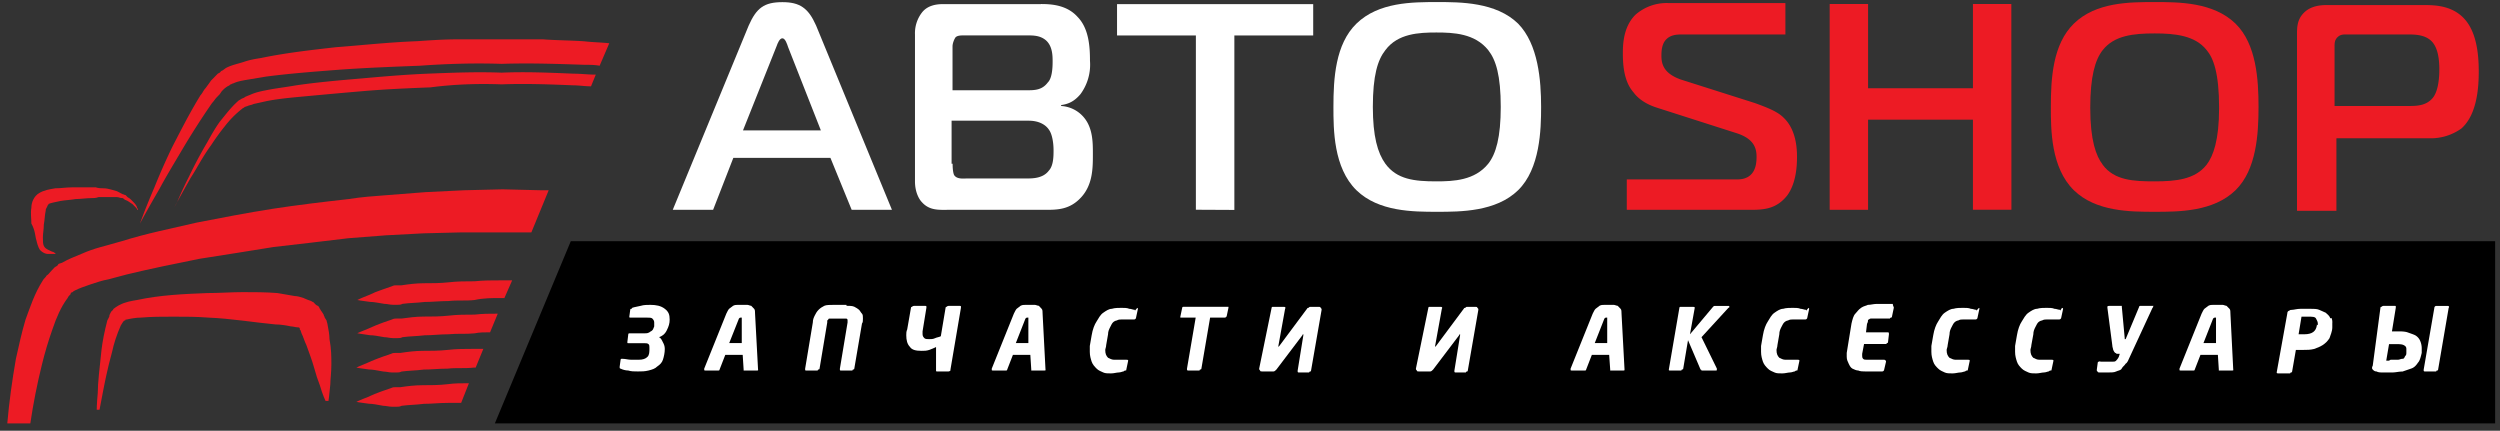<svg xmlns="http://www.w3.org/2000/svg" xmlns:xlink="http://www.w3.org/1999/xlink" width="267" height="46" viewBox="0 0 267 46">
    <rect x="0" y="0" width="267" height="46" fill="#333333" stroke="none"/>
    <defs>
        <path id="a" d="M220.98 93.65c0-.1-.1-.31-.1-.42l-.2-.31c0-.1-.11-.2-.11-.31l-.2-.32c-.11-.1-.11-.2-.21-.31l-.1-.21-.1-.1c-.11-.11.1.1-.21-.11l-.1-.1-.21-.21c-.1 0-.2-.1-.2-.1l-.32-.11c-.2-.1-.3-.1-.5-.21-.32-.1-.63-.21-.93-.21l-1.85-.32c-1.23-.1-2.47-.1-3.7-.1s-2.57.1-3.8.1c-2.57.1-5.03.21-7.5.74-.61.1-1.23.2-1.85.52l-.2.1c-.1.1-.2.1-.3.21-.11.1-.21.1-.21.21l-.1.1-.11.11c-.1.21-.2.32-.2.53l-.21.41c-.3 1.16-.51 2.2-.62 3.14-.2 1.89-.4 3.56-.4 4.6-.11 1.16-.11 1.79-.11 1.79h.3l.32-1.68c.2-1.04.5-2.61 1.02-4.5.2-.94.52-1.88.93-2.82l.2-.32c.1-.1.1-.2.2-.2.11 0 .11-.11.11-.11h.1c.41-.1 1.03-.21 1.54-.21 1.13-.1 2.26-.1 3.5-.1 1.23 0 2.46 0 3.7.1 2.46.1 4.92.52 7.18.73.52 0 1.13.1 1.65.21.2 0 .51.1.71.1.1 0 .21 0 .21.11.1.1 0 .1 0 .1l.1.11.1.31c.21.42.31.84.52 1.26.3.84.62 1.67.82 2.4.2.74.41 1.37.62 1.9.3 1.04.61 1.67.61 1.67h.31s.1-.63.2-1.78c0-.53.11-1.26.11-2.1 0-.83 0-1.67-.2-2.72 0-.42-.1-1.04-.21-1.57z"/>
        <path id="b" d="M189.86 84.55c.1.42.2.84.41 1.15.3.31.62.42.82.42h.82v-.1s-.1 0-.2-.11c-.1 0-.31-.1-.52-.21-.2-.1-.4-.21-.5-.42-.11-.2-.11-.52-.11-.94 0-.42.1-.84.1-1.36.1-.53.1-1.05.2-1.47 0-.1 0-.2.1-.31 0-.1.11-.21.11-.21v-.1s.1 0 .1-.11c.21-.1.72-.2 1.24-.31.51-.1 1.02-.1 1.64-.21.51 0 1.13-.1 1.64-.1.31 0 .52 0 .82-.11h1.96c.2 0 .3.1.51.1.1 0 .2 0 .2.1.1 0 .1.11.21.11.3.1.51.32.72.42l.41.42c.1.1.1.2.1.2h.1s0-.1-.1-.2c0-.1-.1-.31-.3-.52l-.31-.32c-.1-.1-.2-.2-.41-.31l-.2-.21c-.11 0-.21-.1-.32-.1l-.61-.32c-.41-.1-.93-.31-1.44-.31-.2 0-.52 0-.82-.1h-2.57c-.62 0-1.13.1-1.75.1-.61.1-1.23.2-1.74.52-.52.31-.82.94-.82 1.57-.1.52 0 1.15 0 1.67.4.74.4 1.26.5 1.68z"/>
        <path id="c" d="M239.57 65.82c2.98-.1 5.85 0 8.83.1.51 0 1.13 0 1.64.1l1.03-2.4c-.92-.1-1.74-.1-2.67-.21-1.44-.1-2.98-.1-4.42-.21h-9.03c-1.54 0-2.98.1-4.42.2-2.98.11-5.85.43-8.63.64-2.77.31-5.44.62-8 1.15-.62.1-1.24.2-1.86.42-.61.2-1.23.31-1.85.62-.2.1-.4.32-.5.32-.11.1-.11 0-.11.1l-.1.1-.21.11-.72.73-.3.42-.31.42c-.21.21-.31.52-.52.73-1.23 2-2.16 3.88-2.98 5.45a68.57 68.57 0 0 0-1.95 4.4c-1.03 2.4-1.54 3.86-1.54 3.86s.72-1.36 2.06-3.66c.61-1.15 1.43-2.51 2.36-4.08a84.3 84.3 0 0 1 3.28-5.13c.2-.2.31-.42.52-.63l.3-.31.21-.31c.2-.21.3-.32.62-.53l.2-.1.1-.1c.1 0 .21-.11.31-.11.41-.21 1.03-.32 1.65-.42l1.85-.31c2.46-.32 5.13-.53 7.9-.74 2.78-.2 5.65-.31 8.53-.42 2.77-.2 5.75-.3 8.73-.2z"/>
        <path id="d" d="M239.57 68.01c2.57-.1 5.13 0 7.6.1.62 0 1.33.11 1.95.11l.51-1.25c-.82 0-1.54-.1-2.36-.1-2.57-.11-5.13-.22-7.7-.11-2.57-.1-5.14 0-7.7.1-2.57.1-5.04.32-7.4.53-2.36.2-4.72.41-6.88.73-1.13.2-2.16.31-3.18.52-.52.1-1.03.21-1.54.42-.21.1-.52.2-.72.31-.1.1-.2.1-.41.21-.1.1-.21.1-.31.21-.82.73-1.34 1.47-1.95 2.2-.52.73-.93 1.46-1.34 2.2a45.94 45.94 0 0 0-1.95 3.66 40.45 40.45 0 0 0-1.13 2.4c-.2.53-.41.84-.41.84s.61-1.15 1.74-3.14c.62-.94 1.24-2.2 2.16-3.45.41-.63.93-1.36 1.44-1.99a10.6 10.6 0 0 1 1.85-1.88c.1-.1.2-.1.3-.21l.31-.1c.21-.1.42-.1.62-.21l1.44-.32c1.03-.2 2.05-.31 3.18-.42 2.16-.2 4.52-.42 6.88-.62 2.37-.21 4.83-.32 7.4-.42 2.46-.32 5.03-.42 7.6-.32z"/>
        <path id="e" d="M239.57 83.82h3.18l1.85-4.5h-.82l-4.1-.1-4.12.1-4.1.2-4.11.32c-1.34.1-2.78.2-4.11.42-2.77.31-5.45.63-8.12 1.04-2.67.42-5.44.95-8.1 1.47-2.68.63-5.35 1.15-8.02 1.99l-2.26.63c-.72.2-1.33.41-2.05.73-.72.31-1.34.52-2.06.94l-.3.1c-.21.1-.1 0-.1.1l-.11.11c-.1.1-.2.1-.31.21l-.3.32c-.21.2-.32.42-.52.52-.1.2-.3.31-.41.52-.93 1.47-1.34 2.83-1.85 4.19-.41 1.36-.72 2.82-1.03 4.19-.4 2.3-.72 4.6-.92 6.9h2.46c.31-2.1.72-4.18 1.24-6.28.3-1.25.71-2.61 1.12-3.76.42-1.26.93-2.41 1.55-3.25.1-.1.1-.2.2-.31l.2-.21v-.1s.1-.11.21-.11l.1-.1.21-.11c.41-.21 1.03-.42 1.64-.63.62-.2 1.24-.42 1.85-.52l1.95-.52c2.57-.63 5.24-1.16 7.8-1.68 2.68-.42 5.35-.84 7.92-1.26 2.67-.3 5.34-.62 8-.94l4.01-.31 4-.21 4.01-.1z"/>
        <path id="f" d="M239.57 90.83h.3l.83-1.89h-1.13c-1.03 0-1.95 0-2.88.1-.92 0-1.85 0-2.77.11-.92.1-1.85.1-2.67.1-.82 0-1.64.11-2.36.22h-.52c-.2 0-.3 0-.51.1l-.92.32c-.31.1-.52.2-.83.3-.2.11-.5.22-.71.32-.83.32-1.24.53-1.24.53s.52.1 1.34.2c.4 0 .92.11 1.54.21.3 0 .61.1.92.1h.52c.2 0 .3 0 .51-.1.72-.1 1.54-.1 2.36-.2.82 0 1.65-.1 2.57-.1.92-.11 1.85 0 2.77-.11.93-.21 1.85-.21 2.88-.21z"/>
        <path id="g" d="M238.34 94.49l.82-1.99c-.82 0-1.65 0-2.47.1-.92 0-1.85 0-2.77.11-.92.1-1.85.1-2.67.1-.82 0-1.64.11-2.36.21h-.52c-.2 0-.3 0-.51.1l-.92.32c-.31.1-.52.21-.83.32-.2.1-.5.2-.71.31-.83.32-1.24.52-1.24.52s.52.1 1.34.21c.4 0 .92.1 1.54.21.3 0 .61.1.92.1h.52c.2 0 .3 0 .51-.1.72-.1 1.54-.1 2.36-.2.82 0 1.65-.11 2.57-.11.92-.1 1.85 0 2.77-.1.52-.11 1.03-.11 1.65-.11z"/>
        <path id="h" d="M236.8 98.26l.82-2h-1.03c-.92 0-1.85 0-2.77.11-.93.1-1.85.1-2.67.1-.82 0-1.65.11-2.37.22h-.5c-.21 0-.32 0-.52.1l-.93.32c-.3.1-.51.2-.82.31-.2.1-.51.2-.72.31-.82.32-1.23.53-1.23.53s.51.1 1.34.2c.4 0 .92.11 1.54.22.3 0 .61.1.92.1h.51c.2 0 .31 0 .52-.1.72-.1 1.54-.1 2.36-.21.82 0 1.64-.1 2.57-.1.92-.11 1.85 0 2.77-.11h.2z"/>
        <path id="i" d="M236.08 99.93c-.83 0-1.54 0-2.26.1-.93.11-1.85.11-2.67.11-.82 0-1.65.1-2.37.21h-.5c-.21 0-.32 0-.52.1l-.93.32c-.3.1-.51.2-.82.31-.2.1-.51.21-.72.32-.82.31-1.23.52-1.23.52s.51.1 1.34.2c.4 0 .92.11 1.54.22.3 0 .61.1.92.1h.51c.2 0 .31 0 .52-.1.72-.1 1.54-.1 2.36-.21.82 0 1.64-.1 2.57-.1h1.43z"/>
        <path id="j" d="M265.35 72.93h8.32l-3.5-8.9c-.1-.3-.3-.94-.61-.94-.3 0-.51.53-.62.84zm.61-11.2c.83-1.88 1.65-2.5 3.6-2.5 1.85 0 2.77.62 3.6 2.5l8.1 19.68h-4.3l-2.27-5.55h-10.37l-2.16 5.55h-4.31z"/>
        <path id="k" d="M287.63 76.49v-4.6h8.22c1.34 0 1.95.62 2.16.94.4.52.51 1.57.51 2.2 0 .62 0 1.67-.51 2.2-.62.83-1.75.83-2.36.83h-6.37c-.31 0-1.03.1-1.34-.31-.1-.1-.2-.53-.2-1.26zm.1-7.85v-4.7c0-.22.11-.64.32-.95.2-.21.61-.21.92-.21h6.68c.71 0 1.43 0 2.05.52.72.63.72 1.68.72 2.3 0 1.47-.3 2-.51 2.2-.62.84-1.44.84-2.26.84zm9.46-9.2H286.7c-.62 0-1.64.1-2.26.93a3.61 3.61 0 0 0-.72 2.3v15.7c0 1.26.52 2 .72 2.2.82.94 1.85.84 2.88.84h10.27c1.33 0 2.67 0 3.9-1.36s1.23-3.14 1.23-4.6c0-1.26 0-2.83-1.02-3.98a3.43 3.43 0 0 0-2.37-1.15v-.1c.83-.11 1.44-.43 2.06-1.16a5.3 5.3 0 0 0 1.02-3.56c0-1.46-.1-3.45-1.33-4.7-1.13-1.26-2.77-1.37-3.9-1.37z"/>
        <path id="l" d="M313.72 81.4V62.79h-8.42v-3.35h20.95v3.35h-8.42v18.63z"/>
        <path id="m" d="M333.96 76.49c1.23 1.67 3.08 1.88 5.44 1.88 1.85 0 4.1-.1 5.54-1.88.83-1.05 1.34-2.83 1.34-6.07 0-3.35-.51-5.02-1.34-6.07-1.43-1.78-3.7-1.88-5.54-1.88-1.85 0-4.11.1-5.44 1.88-.83 1.05-1.34 2.72-1.34 6.07 0 3.14.51 4.92 1.34 6.07zm14.17-14.97c2.16 2.2 2.46 6.07 2.46 8.9 0 2.4-.1 6.6-2.46 8.9-2.36 2.3-6.16 2.3-8.63 2.3-2.57 0-6.26 0-8.63-2.3-2.46-2.41-2.46-6.5-2.46-8.9 0-3.03.2-6.7 2.46-8.9 2.37-2.3 5.96-2.3 8.63-2.3 2.47 0 6.27 0 8.63 2.3z"/>
        <path id="n" d="M452.48 104.22H238.85l8.11-19.46h205.52z"/>
        <path id="o" d="M359.63 78.16h11.92c1.95 0 2.05-1.67 2.05-2.4 0-.84-.2-1.89-2.05-2.51l-8.53-2.73c-.3-.1-1.74-.52-2.57-1.67-1.02-1.15-1.13-2.93-1.13-4.19 0-1.36.2-2.93 1.34-4.08a5.06 5.06 0 0 1 3.6-1.25h12.42v3.35H365.7c-.51 0-1.23 0-1.74.52-.52.52-.52 1.36-.52 1.78 0 .94.31 1.88 2.06 2.51l7.9 2.51c1.44.52 2.47.94 3.09 1.57 1.33 1.26 1.43 3.25 1.43 4.19 0 1.36-.2 2.93-1.02 4.08-1.13 1.46-2.47 1.57-3.9 1.57h-13.26v-3.25z"/>
        <path id="p" d="M400.82 81.4h-4.11v-9.62h-11.2v9.63h-4.1V59.43h4.1v9h11.2v-9h4.1z"/>
        <path id="q" d="M410.57 76.6c1.24 1.67 3.29 1.77 5.55 1.77s4.31-.2 5.55-1.78c.71-.94 1.33-2.61 1.33-6.07 0-3.76-.62-5.33-1.33-6.17-1.24-1.57-3.4-1.78-5.55-1.78-2.26 0-4.31.21-5.55 1.78-.82 1.05-1.33 2.83-1.33 6.17 0 3.46.61 5.13 1.33 6.07zm14.18-15.08c2.26 2.2 2.46 6.07 2.46 8.9s-.2 6.7-2.46 8.9c-2.37 2.3-6.06 2.3-8.63 2.3-2.57 0-6.27 0-8.63-2.3-2.46-2.41-2.46-6.5-2.46-8.9 0-3.03.2-6.7 2.46-8.9 2.36-2.3 5.96-2.3 8.63-2.3 2.57 0 6.26 0 8.63 2.3z"/>
        <path id="r" d="M443.13 70.32c.93 0 1.95 0 2.67-.84.62-.73.72-2.2.72-3.04 0-.94-.1-2.3-.82-3.03s-1.85-.73-2.57-.73h-6.57c-.31 0-.62 0-.93.31-.3.31-.3.63-.3 1.05v6.28zM431.32 81.4V62.78c0-.84 0-1.67.72-2.4.72-.74 1.75-.84 2.46-.84h10.27c1.13 0 2.98 0 4.32 1.36 1.44 1.46 1.64 3.97 1.64 5.75 0 1.78-.2 4.6-1.85 6.07a5.61 5.61 0 0 1-3.28 1.05h-10.07v7.74h-4.21z"/>
        <path id="s" d="M257.52 93.13c0 .42-.1.73-.31 1.15-.2.42-.52.63-.82.73.2.1.3.32.4.53.11.2.21.41.21.73 0 .42-.1.84-.2 1.15-.1.31-.31.52-.62.73-.2.21-.51.32-.92.42-.41.1-.72.1-1.13.1-.41 0-.72 0-1.03-.1-.3 0-.62-.1-.82-.2 0 0-.1 0-.1-.11v-.1l.1-.74s0-.1.1-.1h.1c.31 0 .62.1.93.1h.82c.41 0 .72-.1.92-.31.21-.21.21-.53.21-.95 0-.2 0-.31-.1-.41-.1-.1-.31-.1-.52-.1h-1.64c-.1 0-.1 0-.1-.11l.1-.84s0-.1.1-.1h1.65c.2 0 .3 0 .51-.11.1-.1.2-.1.3-.21.11-.1.11-.2.21-.42v-.42c0-.2-.1-.31-.2-.42-.1-.1-.31-.1-.62-.1h-1.74c-.1 0-.1 0-.1-.1l.1-.74s0-.1.1-.1c0 0 .1 0 .1-.1.3-.11.51-.11.93-.22.3-.1.71-.1 1.02-.1.62 0 1.13.1 1.54.42.41.31.52.63.52 1.15z"/>
        <path id="t" d="M265.22 93.02v-.1h-.1c-.1 0-.1 0-.2.1l-1.04 2.62h1.34zm1.75 5.45c0 .1 0 .1-.1.1h-1.45v-.1l-.1-1.57h-1.86l-.61 1.57s0 .1-.1.1h-1.44c-.1 0-.1 0-.1-.1v-.1l2.36-5.87c.1-.2.2-.42.3-.52.1-.1.31-.21.42-.32.2-.1.3-.1.5-.1h1.04c.1 0 .3.1.4.1l.31.32c.1.1.1.31.1.52l.32 5.97z"/>
        <path id="u" d="M276.41 91.66c.31 0 .62 0 .83.1.2.11.4.22.5.32.11.1.21.32.32.42.1.1.1.32.1.52 0 .21 0 .42-.1.53l-.82 4.81s0 .1-.1.1-.1.11-.1.11h-1.24c-.1 0-.1 0-.1-.1v-.1l.82-4.93v-.31l-.1-.1h-1.86c-.1 0-.1.1-.1.1l-.11.1v.21l-.82 4.92s0 .1-.1.1-.1.11-.1.11h-1.24c-.1 0-.1 0-.1-.1v-.1l.82-4.93c0-.31.1-.52.2-.73.1-.2.21-.42.42-.63.2-.2.4-.31.61-.42.2-.1.62-.1 1.03-.1h1.33z"/>
        <path id="v" d="M285.97 96.06c-.2.1-.41.2-.72.31-.31.1-.52.1-.82.1-.62 0-1.03-.1-1.24-.41-.3-.31-.4-.73-.4-1.26 0-.2 0-.41.1-.62l.4-2.3s0-.11.1-.11c0 0 .11-.1.21-.1h1.24c.1 0 .1 0 .1.1v.1l-.41 2.52v.3c0 .22.1.32.2.43.1.1.31.1.52.1.2 0 .4 0 .61-.1.2-.1.41-.1.62-.21l.51-3.04s0-.1.1-.1c0 0 .1-.1.21-.1h1.23c.1 0 .1 0 .1.1v.1l-1.12 6.6v.1s-.1.1-.2.1h-1.24c-.1 0-.1 0-.1-.1v-.1z"/>
        <path id="w" d="M295.83 93.02v-.1h-.1c-.11 0-.11 0-.21.1l-1.03 2.62h1.34zm1.84 5.45c0 .1 0 .1-.1.1h-1.43v-.1l-.1-1.57h-1.86l-.61 1.57s0 .1-.1.1h-1.45c-.1 0-.1 0-.1-.1v-.1l2.36-5.87c.1-.2.2-.42.3-.52.1-.1.31-.21.41-.32.21-.1.31-.1.52-.1h1.02c.1 0 .31.1.42.1l.3.32c.1.1.1.31.1.52l.31 5.97z"/>
        <path id="x" d="M307.53 91.98l-.2.94c0 .1-.1.2-.2.2h-1.35c-.2 0-.31 0-.52.11-.1 0-.3.1-.4.21-.1.1-.21.32-.31.53-.1.2-.21.42-.21.73l-.2 1.15c0 .2-.1.42-.1.52 0 .42.1.63.3.84.2.1.41.21.62.21h1.33c.1 0 .2 0 .2.1l-.2.95c0 .1 0 .1-.1.1 0 0-.1 0-.2.1-.1 0-.31.11-.52.11-.2 0-.51.1-.82.1-.31 0-.62 0-.82-.1-.2-.1-.52-.2-.72-.42-.2-.2-.41-.42-.52-.73-.1-.31-.2-.63-.2-1.05v-.63l.2-1.15c.1-.62.31-1.15.52-1.46.2-.32.4-.73.72-.94.3-.21.61-.42.92-.42.3-.1.72-.1 1.03-.1.3 0 .61 0 .82.1.2 0 .41.1.51.1.1 0 .1 0 .1.1.31-.41.31-.3.31-.2z"/>
        <path id="y" d="M316.88 92.92h-1.64l-.93 5.44s0 .1-.1.1-.1.11-.1.11h-1.24s-.1 0-.1-.1v-.1l.93-5.45h-1.64v-.1l.2-.95s0-.1.1-.1h4.84v.1l-.2.95c-.11 0-.11.1-.11.1z"/>
        <path id="z" d="M321.81 91.87s0-.1.1-.1h1.24c.1 0 .2.1.1.2l-.72 3.98v.1l.1-.1 2.88-3.87c.1-.1.1-.2.2-.2s.1-.11.2-.11h.93c.1 0 .2 0 .2.1.11.1.11.1.11.21l-1.13 6.5s0 .1-.1.1-.1.1-.1.1h-1.13s-.1 0-.1-.1v-.1l.61-3.78v-.1s-.1 0-.1.1l-2.78 3.67c-.1.1-.2.2-.3.2h-1.24c-.1 0-.2 0-.2-.1-.1-.1-.1-.1-.1-.2z"/>
        <path id="A" d="M338.55 91.87s0-.1.1-.1h1.24c.1 0 .2.1.1.2l-.72 3.98v.1l.1-.1 2.88-3.87c.1-.1.1-.2.2-.2s.1-.11.21-.11h.92c.1 0 .2 0 .2.1.11.1.11.1.11.21l-1.13 6.5s0 .1-.1.1-.1.1-.1.1h-1.13s-.1 0-.1-.1v-.1l.61-3.78v-.1s-.1 0-.1.1l-2.78 3.67c-.1.1-.2.2-.3.2h-1.24c-.1 0-.2 0-.2-.1-.1-.1-.1-.1-.1-.2z"/>
        <path id="B" d="M357.65 93.02v-.1h-.1c-.1 0-.1 0-.2.1l-1.03 2.62h1.33zm1.85 5.45c0 .1 0 .1-.1.1h-1.43v-.1l-.11-1.57h-1.85l-.61 1.57s0 .1-.1.1h-1.46c-.1 0-.1 0-.1-.1v-.1l2.36-5.87c.1-.2.2-.42.31-.52.1-.1.31-.21.41-.32.2-.1.31-.1.52-.1h1.02c.1 0 .31.1.41.1l.31.32c.1.1.1.31.1.52z"/>
        <path id="C" d="M370.7 91.77s0 .1-.1.1l-2.88 3.14 1.64 3.35v.1c0 .11 0 .11-.1.11h-1.54s0-.1-.1-.1l-1.34-3.14-.51 3.03s0 .1-.1.1-.1.11-.1.11h-1.24c-.1 0-.1 0-.1-.1l1.13-6.6s0-.1.1-.1h1.34c.1 0 .2 0 .2.1l-.51 2.83 2.46-2.93c.1-.1.1-.1.2-.1h1.55c-.1 0 0 0 0 .1z"/>
        <path id="D" d="M379.22 91.98l-.2.94c0 .1-.1.2-.2.2h-1.35c-.2 0-.31 0-.52.11-.1 0-.3.1-.4.21-.11.1-.21.32-.32.53-.1.2-.2.42-.2.73l-.2 1.15c0 .2-.1.42-.1.52 0 .42.1.63.3.84.2.1.41.21.62.21h1.33c.1 0 .2 0 .2.1l-.2.95c0 .1 0 .1-.1.1 0 0-.1 0-.2.1-.11 0-.32.11-.52.11s-.51.1-.82.1c-.31 0-.62 0-.82-.1-.21-.1-.52-.2-.72-.42-.2-.2-.41-.42-.52-.73-.1-.31-.2-.63-.2-1.05v-.63l.2-1.15c.1-.62.31-1.15.52-1.46.2-.32.4-.73.72-.94.3-.21.61-.42.92-.42.3-.1.72-.1 1.03-.1.3 0 .61 0 .82.1.2 0 .4.1.51.1.1 0 .1 0 .1.1.31-.41.31-.3.31-.2z"/>
        <path id="E" d="M388.26 91.87l-.2.95s0 .1-.1.1c-.11 0-.11.1-.11.1h-2.05s-.1 0-.2.1c-.11 0-.11.11-.11.22 0 .1-.1.2-.1.31l-.1.84h2.35c.1 0 .1.1.1.2l-.1.85s0 .1-.1.1l-.1.1h-2.36l-.2 1.05V97c0 .1 0 .21.1.32.1.1.2.1.4.1h1.85c.1 0 .2.1.2.2l-.2.85c0 .1-.1.2-.2.2h-1.85c-.2 0-.51 0-.72-.1-.2 0-.41-.1-.62-.2-.2-.11-.3-.32-.4-.53-.1-.21-.21-.42-.21-.73v-.42l.51-3.14c.1-.42.2-.84.41-1.05.2-.2.31-.42.62-.63.3-.2.51-.2.72-.31.3 0 .61-.1.92-.1h1.74c0 .2.11.3.11.41z"/>
        <path id="F" d="M397.4 91.98l-.2.94c0 .1-.1.2-.2.2h-1.35c-.21 0-.31 0-.52.11-.1 0-.3.1-.4.21-.11.1-.21.32-.32.53-.1.2-.2.42-.2.73l-.2 1.15c0 .2-.11.42-.11.52 0 .42.1.63.3.84.21.1.42.21.62.21h1.35c.1 0 .2 0 .2.1l-.2.95c0 .1 0 .1-.1.1 0 0-.1 0-.2.1-.11 0-.32.11-.52.11s-.52.1-.82.1c-.31 0-.62 0-.83-.1-.2-.1-.5-.2-.71-.42-.21-.2-.42-.42-.52-.73-.1-.31-.2-.63-.2-1.05v-.63l.2-1.15c.1-.62.31-1.15.52-1.46.2-.32.4-.73.71-.94.31-.21.62-.42.93-.42.3-.1.72-.1 1.03-.1.3 0 .61 0 .82.1.2 0 .4.1.51.1.1 0 .1 0 .1.1.31-.41.31-.3.31-.2z"/>
        <path id="G" d="M406.34 91.98l-.2.94c0 .1-.11.2-.21.2h-1.34c-.2 0-.3 0-.51.11-.1 0-.31.1-.41.21-.1.1-.2.32-.31.53-.1.2-.2.42-.2.73l-.21 1.15c0 .2-.1.42-.1.52 0 .42.1.63.3.84.2.1.41.21.62.21h1.33c.1 0 .21 0 .21.1l-.2.95c0 .1 0 .1-.1.1 0 0-.11 0-.21.1-.1 0-.31.11-.52.11-.2 0-.51.1-.82.1-.3 0-.61 0-.82-.1-.2-.1-.51-.2-.72-.42-.2-.2-.41-.42-.51-.73-.1-.31-.2-.63-.2-1.05v-.63l.2-1.15c.1-.62.3-1.15.51-1.46.2-.32.41-.73.72-.94.3-.21.62-.42.92-.42.31-.1.72-.1 1.03-.1.3 0 .62 0 .82.1.2 0 .41.1.52.1.1 0 .1 0 .1.1.2-.41.3-.3.3-.2z"/>
        <path id="H" d="M415.89 91.87l-2.47 5.34c-.1.21-.2.52-.4.63-.11.2-.32.31-.42.52-.1.21-.4.21-.61.32-.2.1-.52.1-.83.1h-.92c-.1 0-.2 0-.2-.1 0 0-.1 0-.1-.1v-.11l.1-.74s0-.1.1-.1.1-.1.2 0h1.23c.21 0 .31 0 .42-.1.1-.11.2-.21.3-.42l.1-.32h-.29c-.1 0-.1-.1-.2-.1-.1-.1-.1-.1-.21-.32 0-.1-.1-.31-.1-.52l-.52-3.98v-.1c0-.1.1-.1.2-.1h1.34v.1l.31 3.35v.1h.1l1.44-3.45s0-.1.1-.1H416c-.1.1 0 .1-.1.2z"/>
        <path id="I" d="M422.67 93.02v-.1h-.1c-.1 0-.1 0-.21.1l-1.03 2.62h1.34zm1.85 5.45c0 .1 0 .1-.1.1h-1.45v-.1l-.1-1.57h-1.86l-.61 1.57s0 .1-.1.1h-1.43c-.1 0-.1 0-.1-.1v-.1l2.36-5.87c.1-.2.2-.42.3-.52.1-.1.31-.21.42-.32.2-.1.3-.1.5-.1h1.04c.1 0 .3.1.4.1l.32.32c.1.1.1.31.1.52l.3 5.97z"/>
        <path id="J" d="M433.55 93.65c0-.31-.1-.42-.2-.63-.1-.2-.41-.2-.82-.2h-.73l-.31 1.88h.61c.83 0 1.24-.31 1.34-.94v-.1c.1.1.1.1.1 0 0 .1 0 0 0 0zm1.54-.2v.51c0 .43-.2.84-.3 1.16-.2.31-.41.52-.72.73-.31.2-.62.31-.93.42-.4.1-.72.1-1.13.1h-.81l-.4 2.3s0 .11-.11.11c-.1 0-.1.1-.1.1h-1.24c-.1 0-.2 0-.2-.1l1.13-6.28c0-.2.1-.31.2-.31.1-.1.2-.1.31-.1.2 0 .51-.11.93-.11h1.02c.31 0 .72 0 .93.1.2.1.51.21.72.32.2.2.4.31.5.62.11-.2.21.1.21.42z"/>
        <path id="K" d="M447.52 91.87c.1-.1 0-.2-.1-.2h-1.23c-.1 0-.2.1-.2.2l-1.14 6.6v.1c0 .1.1.1.1.1h1.24s0-.1.1-.1.1-.1.1-.1zm-6.16 5.55c-.1 0-.2.1-.2.1h-.31l.3-1.77h.52c.51 0 .82 0 1.03.1.2.1.3.2.3.42v.31c0 .21 0 .32-.1.42-.1.1-.1.32-.3.32-.21 0-.32.1-.52.1h-.72zm-1.95.63c-.1.2-.1.31 0 .42.1.1.2.2.4.2.21.11.42.11.73.11h.92c.41 0 .72-.1 1.13-.1l.93-.32c.3-.1.51-.31.72-.63.2-.2.3-.62.4-1.04v-.52a2 2 0 0 0-.2-.84c-.1-.21-.3-.42-.51-.53-.2-.1-.52-.2-.82-.31-.31-.1-.72-.1-1.03-.1h-.62l.41-2.52v-.1c0-.1 0-.1-.1-.1h-1.23c-.1 0-.2.1-.2.1-.11 0-.11.1-.11.1z"/>
    </defs>
    <use fill="#ed1b24" xlink:href="#a" transform="translate(-186 -59)"/>
    <use fill="#ed1b24" xlink:href="#b" transform="translate(-186 -59)"/>
    <use fill="#ed1b24" xlink:href="#c" transform="translate(-186 -59)"/>
    <use fill="#ed1b24" xlink:href="#d" transform="translate(-186 -59)"/>
    <use fill="#ed1b24" xlink:href="#e" transform="translate(-186 -59)"/>
    <use fill="#ed1b24" xlink:href="#f" transform="translate(-186 -59)"/>
    <use fill="#ed1b24" xlink:href="#g" transform="translate(-186 -59)"/>
    <use fill="#ed1b24" xlink:href="#h" transform="translate(-186 -59)"/>
    <use fill="#ed1b24" xlink:href="#i" transform="translate(-186 -59)"/>
    <use fill="#fff" xlink:href="#j" transform="translate(-186 -59)"/>
    <use fill="#fff" xlink:href="#k" transform="translate(-186 -59)"/>
    <g transform="translate(-186 -59)">
        <use fill="#fff" xlink:href="#l"/>
    </g>
    <g transform="translate(-186 -59)">
        <use fill="#fff" xlink:href="#m"/>
    </g>
    <g>
        <use xlink:href="#n" transform="translate(-186 -59)"/>
    </g>
    <g transform="translate(-186 -59)">
        <use fill="#ed1b24" xlink:href="#o"/>
    </g>
    <g transform="translate(-186 -59)">
        <use fill="#ed1b24" xlink:href="#p"/>
    </g>
    <g transform="translate(-186 -59)">
        <use fill="#ed1b24" xlink:href="#q"/>
    </g>
    <g transform="translate(-186 -59)">
        <use fill="#ed1b24" xlink:href="#r"/>
    </g>
    <g>
        <use fill="#fff" xlink:href="#s" transform="translate(-186 -59)"/>
        <use fill="#fff" xlink:href="#t" transform="translate(-186 -59)"/>
        <use fill="#fff" xlink:href="#u" transform="translate(-186 -59)"/>
        <use fill="#fff" xlink:href="#v" transform="translate(-186 -59)"/>
        <use fill="#fff" xlink:href="#w" transform="translate(-186 -59)"/>
        <use fill="#fff" xlink:href="#x" transform="translate(-186 -59)"/>
        <use fill="#fff" xlink:href="#y" transform="translate(-186 -59)"/>
        <use fill="#fff" xlink:href="#z" transform="translate(-186 -59)"/>
        <use fill="#fff" xlink:href="#A" transform="translate(-186 -59)"/>
        <use fill="#fff" xlink:href="#B" transform="translate(-186 -59)"/>
        <use fill="#fff" xlink:href="#C" transform="translate(-186 -59)"/>
        <use fill="#fff" xlink:href="#D" transform="translate(-186 -59)"/>
        <use fill="#fff" xlink:href="#E" transform="translate(-186 -59)"/>
        <use fill="#fff" xlink:href="#F" transform="translate(-186 -59)"/>
        <use fill="#fff" xlink:href="#G" transform="translate(-186 -59)"/>
        <use fill="#fff" xlink:href="#H" transform="translate(-186 -59)"/>
        <use fill="#fff" xlink:href="#I" transform="translate(-186 -59)"/>
        <use fill="#fff" xlink:href="#J" transform="translate(-186 -59)"/>
        <use fill="#fff" xlink:href="#K" transform="translate(-186 -59)"/>
    </g>
</svg>

